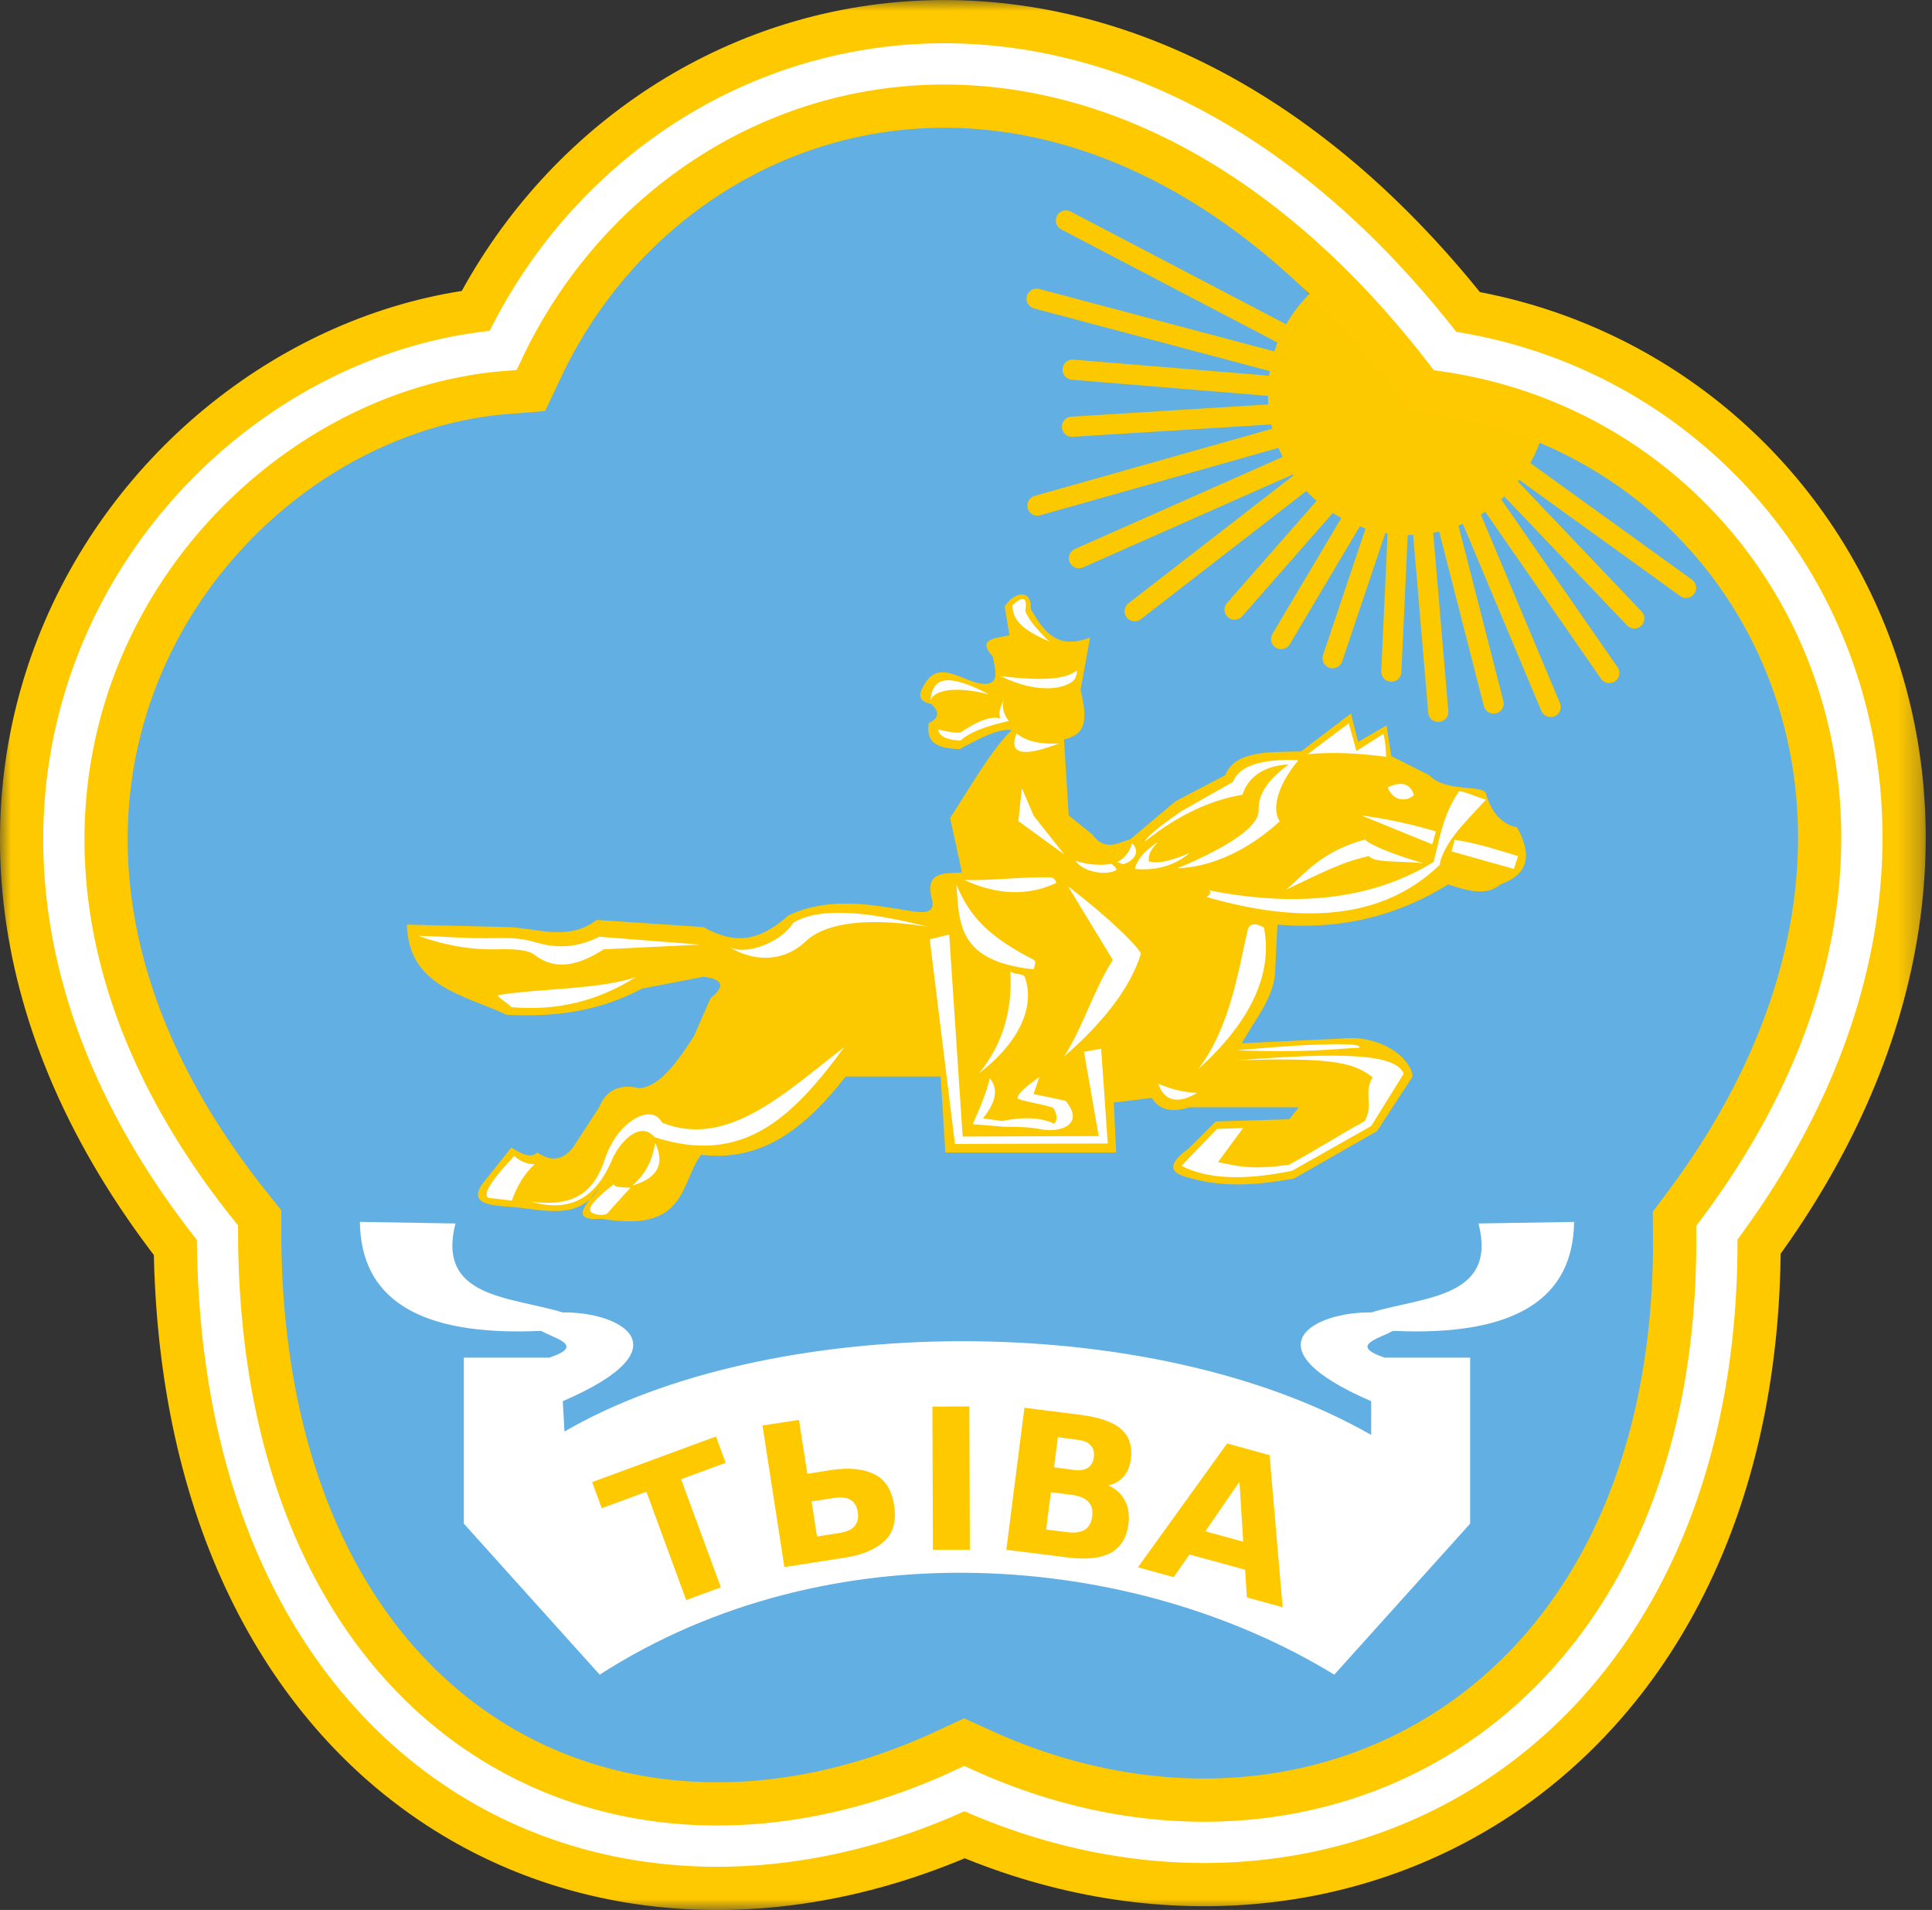 <?xml version="1.0" encoding="UTF-8"?> <svg xmlns="http://www.w3.org/2000/svg" width="86" height="85" viewBox="0 0 86 85" fill="none"><rect x="0" y="0" width="86" height="85" fill="#333333" stroke="none"/><mask id="mask0_887_42342" style="mask-type:luminance" maskUnits="userSpaceOnUse" x="0" y="0" width="86" height="85"><path d="M85.721 0H0V85H85.721V0Z" fill="white"></path></mask><g mask="url(#mask0_887_42342)"><path fill-rule="evenodd" clip-rule="evenodd" d="M12.958 53.871C10.957 72.161 26.822 85.631 43.066 76.021C59.31 85.631 75.17 72.111 73.053 53.921C85.266 40.371 80.544 20.061 61.656 18.281C52.399 2.371 31.837 0.851 24.419 18.321C5.562 20.121 0.619 40.311 12.958 53.871Z" fill="#61AFE3"></path><path fill-rule="evenodd" clip-rule="evenodd" d="M12.853 53.761C10.853 72.061 26.67 85.711 42.914 76.101C59.158 85.711 75.344 72.001 73.228 53.821C85.441 40.271 80.544 20.061 61.656 18.281C52.399 2.371 31.837 0.851 24.419 18.321C5.402 20.071 0.272 40.121 12.853 53.761Z" stroke="#61AFE3" stroke-width="0.7"></path><path fill-rule="evenodd" clip-rule="evenodd" d="M31.207 51.39C34.026 51.74 35.945 50.07 37.647 47.91H41.871L42.082 51.29H49.684L49.578 49.07L51.268 48.86C51.665 49.49 52.28 49.48 52.957 49.28H57.813L57.391 49.81L54.118 49.91L52.957 51.07C52.212 51.64 51.724 52.16 53.062 52.45C54.576 52.87 56.089 52.72 57.602 52.45L61.297 50.34L62.881 47.91C62.81 47.06 61.426 46.03 59.714 46.22L55.279 46.43C55.84 45.39 56.705 44.43 56.758 43.26L56.863 41.15C59.937 41.4 62.375 40.65 64.465 39.36C65.34 39.66 66.19 39.88 66.788 39.36C68.107 38.89 68.175 37.99 67.527 36.82C66.86 36.68 66.399 36.19 66.154 35.34C66.074 34.88 64.362 35.3 63.62 34.5L61.931 33.65L61.72 32.28L60.453 33.02L60.136 31.75L57.919 33.44C56.518 33.48 54.993 33.38 54.54 34.5L52.323 35.66L50.317 37.35C49.754 37.51 49.191 37.91 48.628 37.14L47.572 36.29L47.361 32.91C48.223 32.69 48.48 32.26 48.1 30.7L48.522 28.37C47.004 28.96 46.439 28.04 45.883 27.11C45.934 26.12 45.06 26.4 44.722 27L44.933 28.27C44.336 28.41 43.45 28.41 44.193 29.22C44.334 29.91 44.543 30.65 43.454 30.38C42.625 30.14 41.699 29.42 41.132 30.49C40.873 30.89 40.866 31.21 41.448 31.33C41.836 31.68 41.8 31.96 41.343 32.18C41.184 33.18 41.904 33.3 42.715 33.34C43.583 32.87 44.446 32.41 45.038 32.49C44.123 33.37 43.208 35.01 42.293 36.4L42.821 38.83C42.099 38.88 41.225 38.75 41.448 39.88C41.727 40.72 41.08 40.64 40.392 40.52C38.633 40.23 36.873 39.92 35.114 40.73C33.741 41.94 32.685 42.02 31.313 41.26L26.562 40.94C25.33 41.88 23.992 41.34 22.708 41.26L18.115 41.15C18.177 43.9 20.631 44.27 22.55 45.16C24.683 45.28 26.715 45 28.568 44L31.313 43.47C32.192 43.58 32.299 43.89 31.63 44.42L30.891 46.11C30.132 47.29 29.36 48.36 28.462 48.43C27.583 48.22 26.984 48.51 26.668 49.28L25.506 51.07C25.048 51.64 24.521 51.71 23.922 51.29C23.625 51.58 23.196 51.34 22.761 51.07L21.494 52.66C20.845 53.55 21.753 53.65 22.761 53.71C24.197 53.83 25.765 54.35 26.668 52.87C26.119 53.56 25.291 54.36 26.773 54.24C30.58 54.88 30.252 52.7 31.207 51.39Z" fill="#FCC900"></path><path fill-rule="evenodd" clip-rule="evenodd" d="M26.694 74.529L20.647 67.809V60.419H24.455C26.064 59.879 24.714 59.579 24.082 59.229C18.466 59.489 16.063 57.689 16.019 54.379L20.274 54.449C19.421 57.779 22.722 57.699 25.052 58.409C27.56 58.369 30.631 59.949 25.052 62.359L25.126 63.709C34.143 58.459 51.123 58.189 61.036 63.859V62.359C55.457 59.949 58.528 58.369 61.036 58.409C63.366 57.699 66.667 57.779 65.814 54.449L70.069 54.379C70.025 57.689 67.622 59.489 62.007 59.229C61.374 59.579 60.024 59.879 61.633 60.419H65.441V67.809L59.393 74.529C50.395 69.029 36.912 67.959 26.694 74.529Z" fill="white"></path><path fill-rule="evenodd" clip-rule="evenodd" d="M26.357 65.96L31.872 63.93L32.301 65.1L30.317 65.83L32.087 70.64L30.544 71.21L28.774 66.39L26.786 67.12L26.357 65.96ZM37.322 68.23C37.663 68.18 37.899 68.08 38.031 67.93C38.173 67.77 38.224 67.55 38.184 67.29C38.144 67.04 38.032 66.85 37.848 66.74C37.679 66.64 37.423 66.62 37.08 66.67L36.126 66.82L36.369 68.38L37.322 68.23ZM39.8 66.99C39.904 67.66 39.773 68.18 39.409 68.54C39.007 68.94 38.408 69.2 37.611 69.32L34.915 69.74L33.941 63.44L35.565 63.19L35.936 65.59L37.009 65.42C37.805 65.3 38.454 65.37 38.958 65.63C39.415 65.86 39.695 66.32 39.8 66.99ZM41.504 62.6L43.148 62.59L43.171 68.97H41.527L41.504 62.6ZM47.821 65.42C48.078 65.45 48.28 65.42 48.428 65.32C48.574 65.23 48.662 65.07 48.69 64.85C48.717 64.63 48.672 64.46 48.554 64.33C48.436 64.19 48.249 64.11 47.992 64.08L47.089 63.96L46.919 65.3L47.821 65.42ZM47.524 68.19C47.852 68.23 48.107 68.19 48.288 68.08C48.472 67.96 48.582 67.76 48.618 67.48C48.653 67.21 48.597 66.99 48.45 66.84C48.304 66.68 48.066 66.58 47.735 66.53L46.778 66.41L46.567 68.07L47.524 68.19ZM49.33 66.11C49.668 66.25 49.915 66.48 50.072 66.78C50.229 67.07 50.282 67.42 50.232 67.82C50.154 68.43 49.89 68.86 49.44 69.11C48.989 69.35 48.343 69.42 47.502 69.31L44.795 68.97L45.6 62.65L48.048 62.96C48.926 63.07 49.545 63.28 49.903 63.6C50.265 63.91 50.409 64.36 50.334 64.95C50.295 65.26 50.19 65.51 50.018 65.71C49.847 65.91 49.618 66.04 49.33 66.11ZM55.424 69.86L52.946 69.18L52.246 70.19L50.653 69.75L54.623 64.24L56.513 64.76L57.095 71.53L55.502 71.09L55.424 69.86ZM53.655 68.15L55.339 68.61L55.173 65.94L53.655 68.15Z" fill="#FFC900"></path><path fill-rule="evenodd" clip-rule="evenodd" d="M68.917 17.532C68.917 21.002 66.122 23.812 62.679 23.812C59.235 23.812 56.44 21.002 56.44 17.532C56.44 14.072 59.235 11.262 62.679 11.262L62.903 17.422L68.917 17.532Z" fill="#FCC900"></path><path d="M47.448 9.812L60.14 16.452M46.143 13.293L59.991 16.972M47.746 16.452L59.543 17.422H59.618M47.716 18.992L59.767 18.242M46.18 22.502L58.871 18.912M48.028 24.843L59.543 19.742M50.509 27.202L60.439 19.512M54.955 27.132L61.185 20.032M57.027 28.442L61.708 20.562M59.319 29.293L62.081 21.082M61.932 29.892L62.305 21.832M72.749 27.523L66.188 20.632M75.053 26.162L67.083 20.412M71.635 29.952L65.59 21.232M69.024 31.462L64.918 21.682M66.486 31.312L64.097 21.982M64.022 31.682L63.201 21.982" stroke="#FCC900" stroke-width="0.898" stroke-linecap="round"></path><path fill-rule="evenodd" clip-rule="evenodd" d="M22.396 15.591C29.059 1.471 49.127 -4.069 64.325 15.621C79.995 17.871 90.169 36.581 76.423 54.861C76.633 77.481 58.769 86.811 42.928 79.601C26.773 87.121 9.715 77.831 9.679 54.861C-5.73 35.601 7.707 16.761 22.396 15.591Z" stroke="#FFC900" stroke-width="5.684"></path><path fill-rule="evenodd" clip-rule="evenodd" d="M22.396 15.591C29.059 1.471 49.127 -4.069 64.325 15.621C79.995 17.871 90.169 36.581 76.423 54.861C76.633 77.481 58.769 86.811 42.928 79.601C26.773 87.121 9.715 77.831 9.679 54.861C-5.73 35.601 7.707 16.761 22.396 15.591Z" stroke="white" stroke-width="1.836"></path><path fill-rule="evenodd" clip-rule="evenodd" d="M31.17 42.039C29.673 41.919 28.175 41.809 26.678 41.688C25.706 42.178 24.794 42.218 23.892 41.949C23.063 41.699 22.458 41.748 22.099 41.748C20.94 41.779 19.782 41.678 18.623 41.648C19.81 42.078 20.984 42.279 22.143 42.248C22.949 42.228 23.517 42.279 23.784 42.489C24.736 43.228 25.761 42.959 26.872 42.248C28.305 42.178 29.737 42.109 31.17 42.039Z" fill="white"></path><path fill-rule="evenodd" clip-rule="evenodd" d="M22.891 51.441C21.848 52.551 21.467 53.172 21.748 53.312C22.093 53.352 22.438 53.391 22.783 53.431C23.02 52.761 23.358 52.221 23.797 51.812C23.437 51.801 23.135 51.681 22.891 51.441Z" fill="white"></path><path fill-rule="evenodd" clip-rule="evenodd" d="M27.33 52.699C26.15 53.609 26.108 53.919 26.46 54.019C26.761 54.109 26.887 54.059 27.013 54.019C27.401 53.599 27.678 53.269 28.067 52.859C27.664 52.839 27.33 52.839 27.33 52.699Z" fill="white"></path><path fill-rule="evenodd" clip-rule="evenodd" d="M37.583 46.602C35.195 49.862 33.006 51.852 29.14 50.612C28.452 49.802 27.521 50.952 27.258 51.581C26.578 53.221 25.464 54.001 23.646 53.481C25.486 53.711 26.413 53.142 26.934 51.562C27.481 49.901 29.014 49.061 29.469 49.961C32.414 51.151 35.032 48.542 37.583 46.602Z" fill="white"></path><path fill-rule="evenodd" clip-rule="evenodd" d="M29.165 50.859C29.573 51.739 29.357 52.409 28.152 52.759C28.817 52.179 29.061 51.509 29.165 50.859Z" fill="white"></path><path fill-rule="evenodd" clip-rule="evenodd" d="M55.066 46.742C59.09 46.372 60.767 46.422 60.486 46.632C60.019 46.622 58.449 46.872 55.066 46.742Z" fill="white"></path><path fill-rule="evenodd" clip-rule="evenodd" d="M55.044 47.192C59.68 47.022 60.32 47.382 61.103 47.942C60.671 48.612 61.166 49.232 60.734 49.902C59.597 50.522 58.522 51.212 57.384 51.832C55.626 52.082 55.147 51.892 54.215 51.722L55.335 50.202C54.947 50.212 54.558 50.232 54.169 50.242C53.644 50.792 53.118 51.342 52.593 51.882C53.716 52.472 55.357 52.552 57.517 52.102C58.69 51.442 59.863 50.772 61.037 50.112C61.519 49.332 62.001 48.562 62.484 47.782C62.117 46.872 59.644 46.832 55.044 47.192Z" fill="white"></path><path fill-rule="evenodd" clip-rule="evenodd" d="M51.556 48.23C51.846 49.041 52.447 49.13 53.284 48.64C52.708 48.61 52.132 48.48 51.556 48.23Z" fill="white"></path><path fill-rule="evenodd" clip-rule="evenodd" d="M53.327 47.591C55.697 45.451 56.658 43.331 56.264 41.281C55.889 41.061 55.609 41.091 55.541 41.381C55.127 43.151 54.762 45.731 53.327 47.591Z" fill="white"></path><path fill-rule="evenodd" clip-rule="evenodd" d="M61.702 33.681C61.677 33.071 61.647 32.961 61.578 32.661L60.38 33.421L60.037 32.191C59.429 32.641 58.822 33.102 58.214 33.562C59.404 33.452 60.534 33.531 61.702 33.681Z" fill="white"></path><path fill-rule="evenodd" clip-rule="evenodd" d="M53.812 39.622C53.925 39.692 53.891 39.791 53.709 39.921C58.231 41.221 61.694 40.801 64.083 38.492C64.12 38.361 64.118 38.251 64.077 38.191C61.398 39.961 57.976 40.442 53.812 39.622Z" fill="white"></path><path fill-rule="evenodd" clip-rule="evenodd" d="M64.109 38.34C64.399 37.36 65.243 36.57 66.144 35.59C65.867 35.52 65.071 35.17 64.943 35.22C64.2 36.3 64.055 37.46 63.815 38.36C63.922 38.43 64.02 38.42 64.109 38.34Z" fill="white"></path><path fill-rule="evenodd" clip-rule="evenodd" d="M64.754 37.371C65.892 37.561 66.574 37.801 67.574 38.101C67.538 38.201 67.426 38.561 67.39 38.671L64.61 37.891L64.754 37.371Z" fill="white"></path><path fill-rule="evenodd" clip-rule="evenodd" d="M57.236 39.599C58.798 38.859 59.684 38.379 60.929 38.099C61.188 38.399 62.11 38.309 63.348 38.409C61.987 38.029 60.89 37.559 60.767 37.359C58.752 37.909 58.043 38.949 57.236 39.599Z" fill="white"></path><path fill-rule="evenodd" clip-rule="evenodd" d="M61.771 35.041C62.39 34.752 62.779 34.871 62.937 35.381C62.631 35.681 62.031 35.691 61.771 35.041Z" fill="white"></path><path fill-rule="evenodd" clip-rule="evenodd" d="M50.952 37.459C51.038 37.249 51.585 36.789 52.593 36.099C53.356 35.66 54.119 35.23 54.882 34.8C55.149 34.09 56.12 33.76 57.798 33.83C56.768 35.059 56.642 36.099 56.966 36.55C55.353 38.029 53.687 38.599 52.42 38.639C54.817 37.629 56.02 36.77 56.027 36.069C55.984 35.38 56.43 34.69 57.366 34.02C56.2 34.08 55.548 34.62 55.303 35.37C54.029 35.58 52.543 36.179 50.952 37.459Z" fill="white"></path><path fill-rule="evenodd" clip-rule="evenodd" d="M51.529 37.48C50.947 37.861 50.609 38.26 50.516 38.67C51.468 38.76 52.284 38.52 52.963 37.96C51.874 38.41 51.482 38.421 51.126 38.331C51.154 38.151 51.069 37.98 51.529 37.48Z" fill="white"></path><path fill-rule="evenodd" clip-rule="evenodd" d="M49.015 46.67L49.31 50.89L42.508 50.91L41.385 41.8L42.252 41.59L42.851 50.58L48.906 50.56L48.252 46.81L49.015 46.67Z" fill="white"></path><path fill-rule="evenodd" clip-rule="evenodd" d="M41.277 41.24C38.426 40.51 36.426 40.39 35.303 41.07C34.872 41.82 33.358 42.55 32.487 42.16C33.416 42.73 34.788 42.92 35.878 41.88C36.553 41.24 38.109 40.74 41.277 41.24Z" fill="white"></path><path fill-rule="evenodd" clip-rule="evenodd" d="M22.758 44.821C24.762 45.001 26.612 44.56 28.308 43.48C26.761 44.031 23.966 43.99 22.21 44.281C22.013 44.31 22.627 44.651 22.758 44.821Z" fill="white"></path><path fill-rule="evenodd" clip-rule="evenodd" d="M63.918 36.999C62.031 36.449 60.888 36.339 60.597 36.289C61.65 36.719 62.703 37.149 63.756 37.579C63.792 37.449 63.882 37.129 63.918 36.999Z" fill="white"></path><path fill-rule="evenodd" clip-rule="evenodd" d="M44.533 30.09C46.333 30.96 47.518 30.61 47.841 30.23C47.928 30.04 47.956 29.9 47.928 29.84C47.446 30.22 46.481 30.32 44.533 30.09Z" fill="white"></path><path fill-rule="evenodd" clip-rule="evenodd" d="M45.07 26.931C45.549 26.491 45.738 26.581 45.638 27.191C45.775 27.551 46.132 28.001 46.709 28.551C45.749 28.131 45.048 27.701 45.07 26.931Z" fill="white"></path><path fill-rule="evenodd" clip-rule="evenodd" d="M44.026 30.902C42.135 29.922 41.524 30.152 41.417 31.152C41.711 30.562 42.926 30.622 44.026 30.902Z" fill="white"></path><path fill-rule="evenodd" clip-rule="evenodd" d="M42.572 39.359C42.698 41.119 42.64 42.779 46.006 43.139C46.064 42.939 46.152 42.779 45.988 42.699C44.059 41.719 43.151 40.799 42.572 39.359Z" fill="white"></path><path fill-rule="evenodd" clip-rule="evenodd" d="M43.587 47.759C45.157 46.569 46.129 44.969 45.624 43.489C45.562 43.299 45.064 43.389 44.97 43.199C45.085 44.969 44.624 46.479 43.587 47.759Z" fill="white"></path><path fill-rule="evenodd" clip-rule="evenodd" d="M47.54 39.441C49.865 41.241 50.791 42.321 50.783 42.451L49.534 42.721L47.54 39.441Z" fill="white"></path><path fill-rule="evenodd" clip-rule="evenodd" d="M49.534 42.72C48.624 44.17 48.276 45.57 47.367 47.02C49.01 45.59 50.3 44.03 50.783 42.45C50.571 42.34 49.628 42.5 49.534 42.72Z" fill="white"></path><path fill-rule="evenodd" clip-rule="evenodd" d="M44.057 47.98C43.946 48.51 43.651 49.24 43.302 50.03C43.716 50.06 44.129 50.1 44.542 50.13C44.72 50.17 45.636 50.11 46.29 50.25C47.181 50.44 48.321 50.05 47.432 48.99C47.021 48.9 46.417 48.77 46.006 48.69L46.267 47.93C45.71 48.32 45.239 48.7 45.3 48.9C45.753 49.06 46.429 49.14 46.882 49.3C47.069 49.61 47.083 49.84 46.925 50.01C46.347 49.73 45.574 49.69 44.607 49.89C44.323 49.85 44.039 49.81 43.755 49.77C44.279 49.12 44.489 48.51 44.057 47.98Z" fill="white"></path><path fill-rule="evenodd" clip-rule="evenodd" d="M46.011 36.302L45.488 35.082L45.329 36.542L46.011 36.302Z" fill="white"></path><path fill-rule="evenodd" clip-rule="evenodd" d="M45.329 36.542C46.012 37.042 46.695 37.532 47.378 38.032L46.011 36.302C45.961 36.132 45.456 36.332 45.329 36.542Z" fill="white"></path><path fill-rule="evenodd" clip-rule="evenodd" d="M47.874 38.312C48.438 38.483 48.967 38.532 49.459 38.442C49.566 38.502 49.773 38.692 49.657 38.742C49.155 38.982 48.186 38.782 47.874 38.312Z" fill="white"></path><path fill-rule="evenodd" clip-rule="evenodd" d="M49.707 38.381C49.83 38.351 49.93 38.491 50.029 38.451C50.563 38.271 50.744 37.831 50.386 37.531C50.282 37.921 50.056 38.201 49.707 38.381Z" fill="white"></path><path fill-rule="evenodd" clip-rule="evenodd" d="M42.918 39.162C44.401 39.842 45.769 39.882 47.021 39.292C46.954 39.132 46.927 39.052 46.702 39.042C45.559 39.012 44.061 39.202 42.918 39.162Z" fill="white"></path><path fill-rule="evenodd" clip-rule="evenodd" d="M44.685 31.148C44.585 31.428 44.656 31.749 44.901 32.089C43.848 32.319 43.132 32.608 42.755 32.959C42.137 32.928 41.806 32.769 41.763 32.468C42.356 32.608 42.698 32.639 42.787 32.579C43.571 32.049 44.153 31.849 44.534 31.979C44.441 31.788 44.491 31.518 44.685 31.148Z" fill="white"></path><path fill-rule="evenodd" clip-rule="evenodd" d="M45.25 32.641C45.661 32.981 46.287 33.131 47.129 33.091C45.509 33.711 44.883 33.561 45.25 32.641Z" fill="white"></path></g></svg> 
